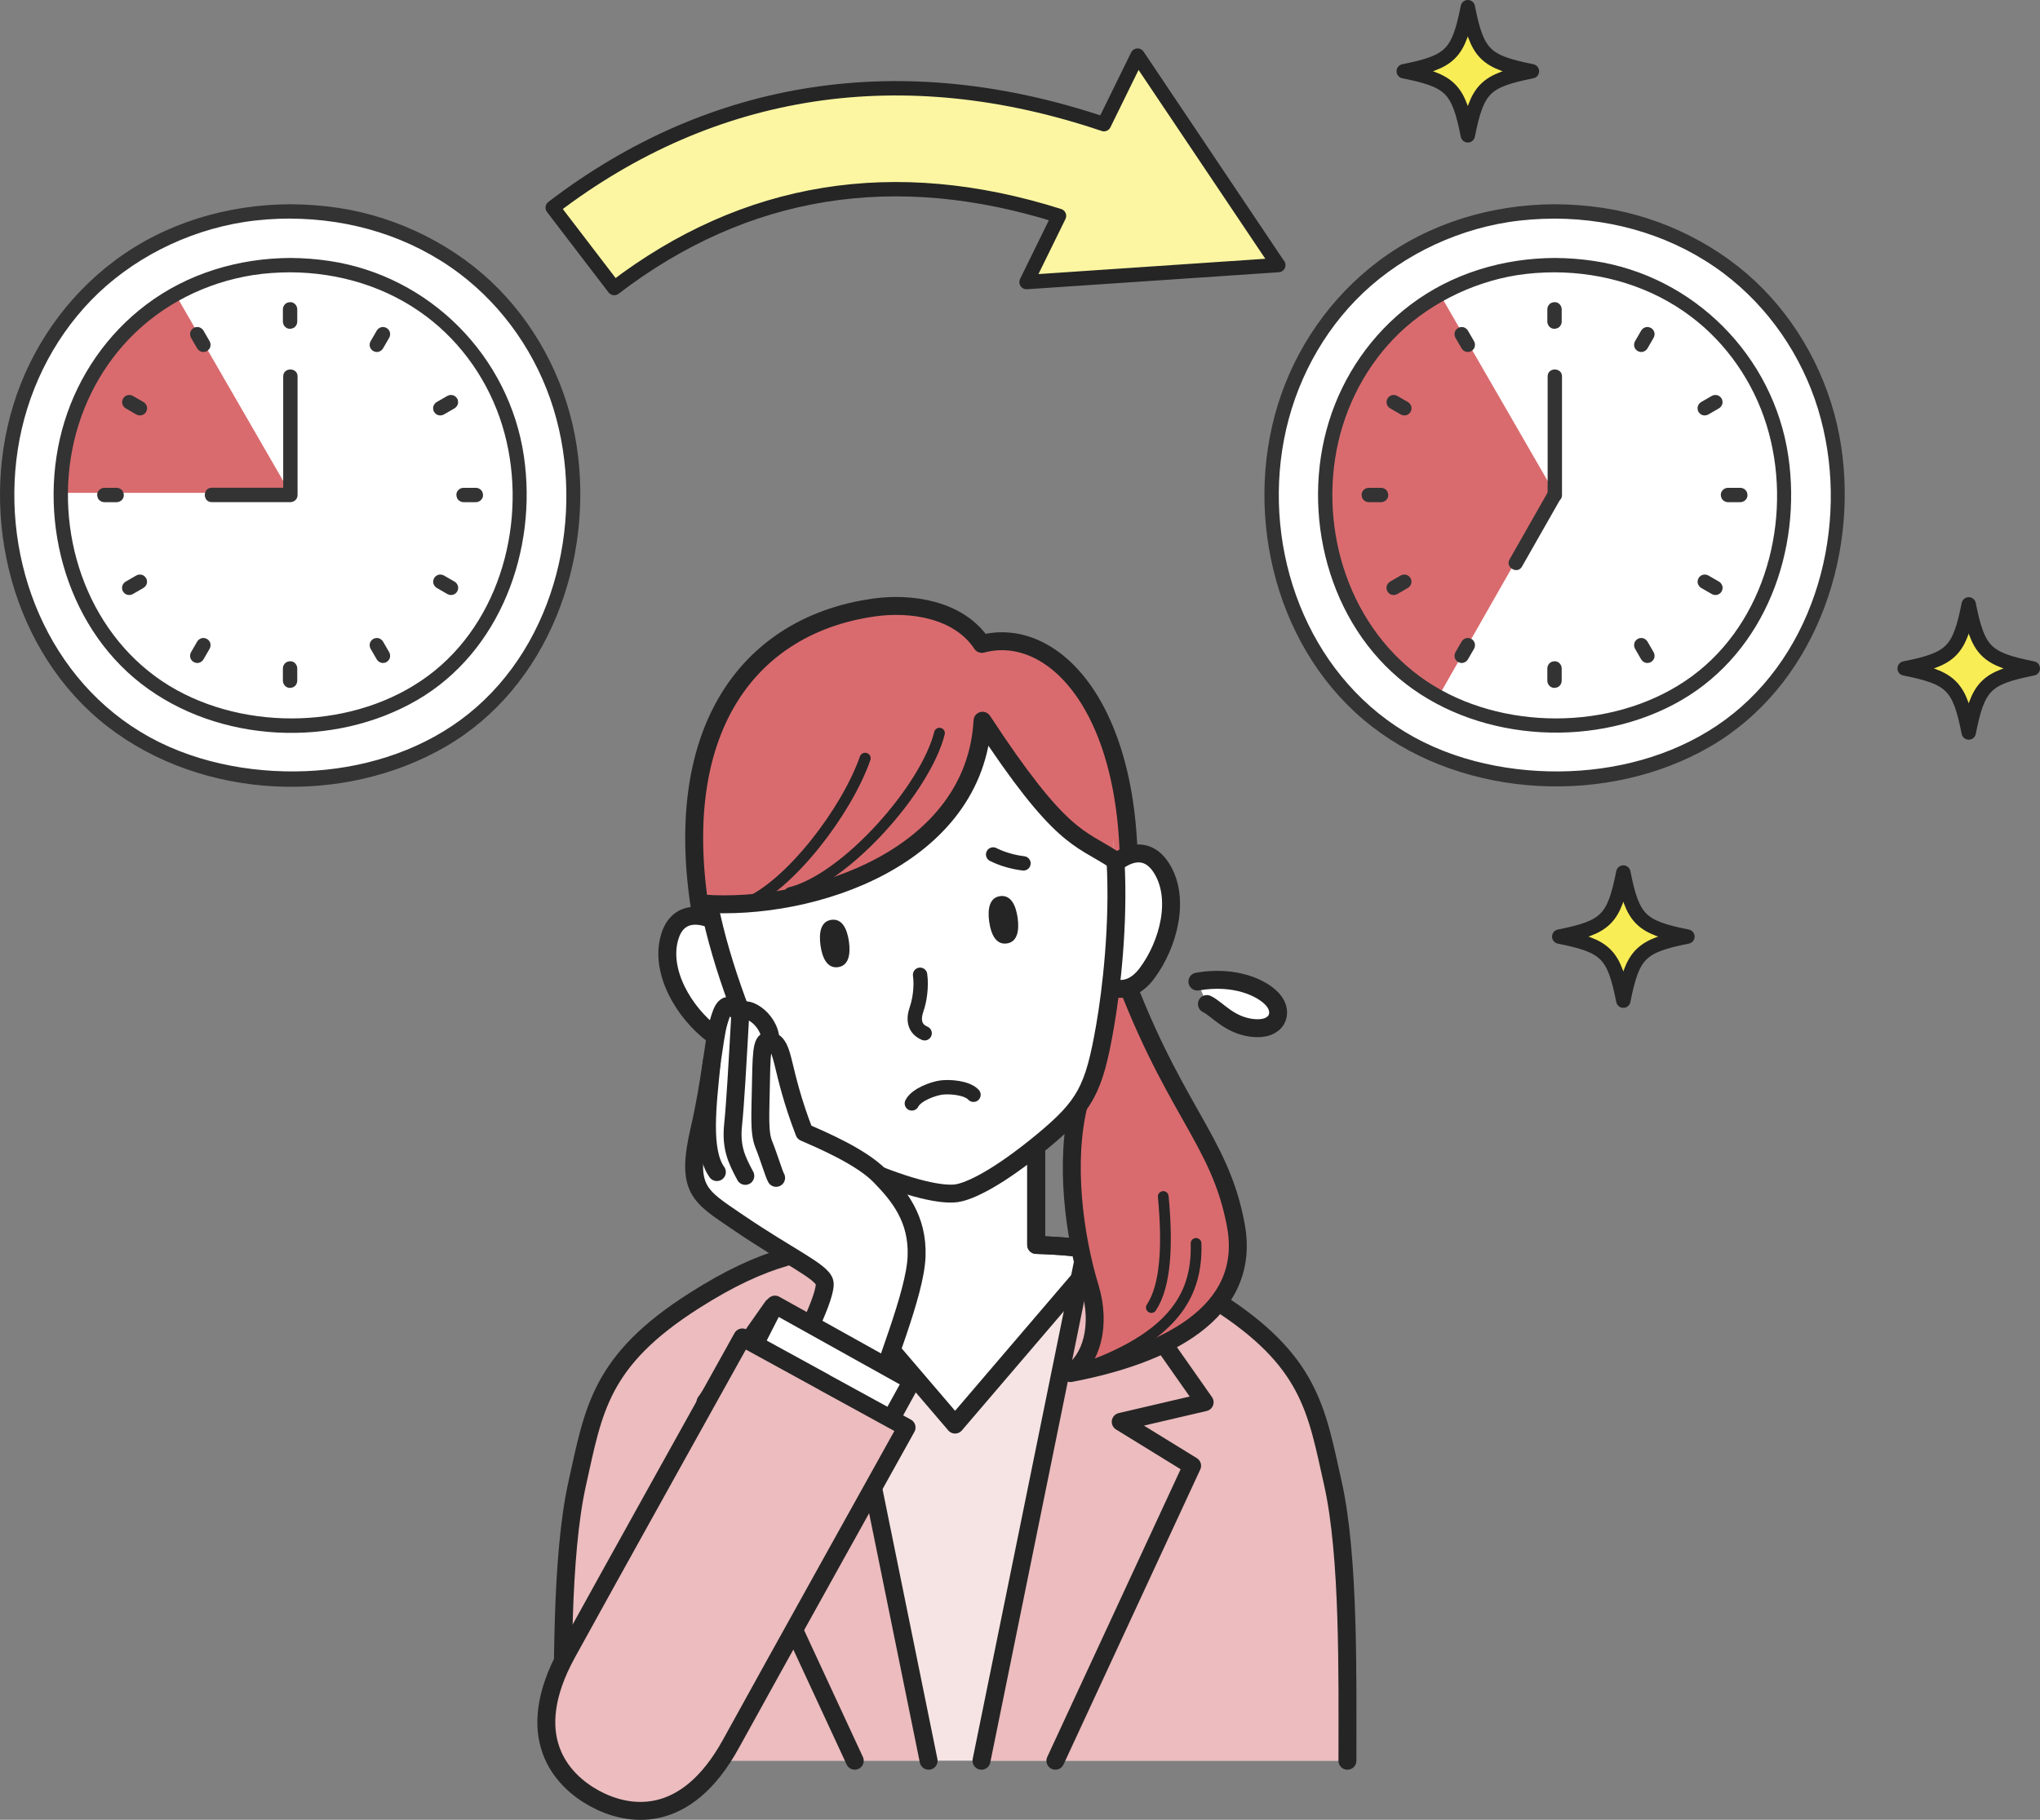 <?xml version="1.0" encoding="UTF-8"?>
<svg id="_レイヤー_2" data-name="レイヤー 2" xmlns="http://www.w3.org/2000/svg" viewBox="0 0 332.29 296.5">
  <rect x="0" y="0" width="332.29" height="296.5" fill="#808080" stroke="none"/>
  <defs>
    <style>
      .cls-1, .cls-2, .cls-3, .cls-4, .cls-5, .cls-6, .cls-7 {
        stroke: #252525;
        stroke-linejoin: round;
      }

      .cls-1, .cls-2, .cls-4, .cls-5, .cls-6, .cls-7 {
        stroke-linecap: round;
      }

      .cls-1, .cls-2, .cls-4, .cls-7 {
        fill: none;
      }

      .cls-1, .cls-5, .cls-6 {
        stroke-width: 2.92px;
      }

      .cls-2, .cls-3 {
        stroke-width: 2.34px;
      }

      .cls-8 {
        fill: #252525;
      }

      .cls-8, .cls-9, .cls-10, .cls-11, .cls-12, .cls-13, .cls-14 {
        stroke-width: 0px;
      }

      .cls-3 {
        fill: #fcf6a2;
      }

      .cls-9 {
        fill: #333;
      }

      .cls-4 {
        stroke-width: 1.75px;
      }

      .cls-10, .cls-6 {
        fill: #fff;
      }

      .cls-11 {
        fill: #d96b6e;
      }

      .cls-12, .cls-5 {
        fill: #ecbcbe;
      }

      .cls-13 {
        fill: #f6e4e4;
      }

      .cls-7 {
        stroke-width: 1.8px;
      }

      .cls-14 {
        fill: #f9ed56;
      }
    </style>
  </defs>
  <g id="_レイヤー_1-2" data-name="レイヤー 1">
    <g>
      <g>
        <path class="cls-14" d="M249.53,11.61c-7.66,1.53-8.91,2.78-10.44,10.44-1.53-7.66-2.78-8.91-10.44-10.44,7.66-1.53,8.91-2.78,10.44-10.44,1.53,7.66,2.78,8.91,10.44,10.44Z"/>
        <path class="cls-2" d="M249.53,11.61c-7.66,1.53-8.91,2.78-10.44,10.44-1.53-7.66-2.78-8.91-10.44-10.44,7.66-1.53,8.91-2.78,10.44-10.44,1.53,7.66,2.78,8.91,10.44,10.44Z"/>
      </g>
      <g>
        <path class="cls-14" d="M274.86,152.6c-7.66,1.53-8.91,2.78-10.44,10.44-1.53-7.66-2.78-8.91-10.44-10.44,7.66-1.53,8.91-2.78,10.44-10.44,1.53,7.66,2.78,8.91,10.44,10.44Z"/>
        <path class="cls-2" d="M274.86,152.6c-7.66,1.53-8.91,2.78-10.44,10.44-1.53-7.66-2.78-8.91-10.44-10.44,7.66-1.53,8.91-2.78,10.44-10.44,1.53,7.66,2.78,8.91,10.44,10.44Z"/>
      </g>
      <g>
        <path class="cls-13" d="M217.1,241.61c-2.68-11.93-3.65-19.93-19.11-29.75-11.28-7.16-18.74-8.71-29.21-9.03v-14.98h-26.42v14.98c-10.47.32-17.92,1.86-29.21,9.03-15.46,9.81-16.44,17.82-19.11,29.75-2.68,11.93-2.38,31.5-2.38,45.26h127.82c0-13.76.3-33.34-2.38-45.26Z"/>
        <path class="cls-6" d="M155.57,232.11l24.08-28.16c-3.44-.7-6.94-.99-10.87-1.11v-14.98h-26.42v14.98c-3.93.12-7.43.41-10.87,1.11l24.08,28.16Z"/>
        <path class="cls-12" d="M113.15,211.87c-6.77,4.29-10.76,8.24-13.33,12.32-.37.58-.71,1.17-1.02,1.76s-.6,1.18-.87,1.78c-1.87,4.2-2.72,8.66-3.89,13.88-2.68,11.93-2.38,31.5-2.38,45.26h59.6l-16.97-83.4c-6.77.96-12.95,3.19-21.15,8.39Z"/>
        <path class="cls-12" d="M217.1,241.61c-2.68-11.93-3.65-19.93-19.11-29.75-.63-.4-1.24-.77-1.85-1.14-.18-.11-.36-.22-.54-.32-.45-.26-.88-.52-1.32-.76-.17-.1-.35-.2-.52-.29-.56-.31-1.1-.6-1.64-.88-.17-.09-.34-.17-.51-.26-.38-.19-.75-.38-1.13-.56-.23-.11-.46-.22-.69-.32-.32-.15-.64-.29-.96-.43-.25-.11-.5-.22-.74-.32-.43-.18-.86-.35-1.28-.52-.28-.11-.55-.21-.83-.31-.22-.08-.44-.16-.65-.23-.3-.1-.59-.2-.89-.3-.16-.05-.31-.1-.47-.15-.64-.2-1.27-.38-1.91-.55-.09-.02-.17-.05-.26-.07-.36-.09-.72-.18-1.08-.26-.09-.02-.19-.04-.28-.06-1.19-.26-2.39-.48-3.6-.65,0,0,0,0,0,0l-16.97,83.4h59.6c0-13.76.3-33.34-2.38-45.26Z"/>
        <path class="cls-1" d="M219.48,286.88c0-13.76.3-33.34-2.38-45.26-2.68-11.93-3.65-19.93-19.11-29.75-11.28-7.16-18.74-8.71-29.21-9.03v-14.98h-26.42v14.98c-10.47.32-17.92,1.86-29.21,9.03-15.46,9.81-16.44,17.82-19.11,29.75-2.68,11.93-2.38,31.5-2.38,45.26"/>
        <line class="cls-1" x1="176.84" y1="203.48" x2="159.87" y2="286.88"/>
        <line class="cls-1" x1="151.26" y1="286.88" x2="134.3" y2="203.48"/>
        <polyline class="cls-1" points="171.91 286.88 194.18 238.82 182.55 231.66 196.22 228.47 185.3 212.91"/>
        <polyline class="cls-1" points="139.23 286.88 116.95 238.82 128.59 231.66 114.91 228.47 125.84 212.91"/>
        <g>
          <path class="cls-11" d="M183.79,145.94c1.34-30.01-12.03-44.19-23.86-41.03-3.78-5.69-11.61-6.77-17.56-5.93-21.52,3.02-35.09,21.95-26.87,56.56,0,0,8.62,8.46,35.47,4.68,26.85-3.77,32.81-14.28,32.81-14.28Z"/>
          <path class="cls-1" d="M183.79,145.94c1.34-30.01-12.03-44.19-23.86-41.03-3.78-5.69-11.61-6.77-17.56-5.93-21.52,3.02-35.09,21.95-26.87,56.56,0,0,8.62,8.46,35.47,4.68,26.85-3.77,32.81-14.28,32.81-14.28Z"/>
          <g>
            <path class="cls-11" d="M181.86,155.65l-2.21-3.6c.01,6.15-.41,11.77-.85,15.47-.68,5.72-1.36,9.1-2.99,12.04-2.5,9.58-.82,21.86,1.71,30.18,1.9,6.23.22,11.87-3.17,13.98,15.19-2.88,29.6-9.71,26.96-24.05-2.64-14.34-10.6-18.94-19.44-44.01Z"/>
            <path class="cls-1" d="M181.86,155.65l-2.21-3.6c.01,6.15-.41,11.77-.85,15.47-.68,5.72-1.36,9.1-2.99,12.04-2.5,9.58-.82,21.86,1.71,30.18,1.9,6.23.22,11.87-3.17,13.98,15.19-2.88,29.6-9.71,26.96-24.05-2.64-14.34-10.6-18.94-19.44-44.01Z"/>
            <path class="cls-4" d="M174.35,223.71c16.12-5.21,20.76-12.1,20.47-21.12"/>
            <path class="cls-4" d="M189.48,194.95c.76,8.05.39,14.58-1.94,18.09"/>
          </g>
          <g>
            <path class="cls-6" d="M178,145.35c2.49-5.07,7.9-8.96,11.13-4.01,3.23,4.95,1.21,12.57-2.34,17.29-3.56,4.72-8.02,1.8-8.76-1.13-.75-2.93-.02-12.15-.02-12.15Z"/>
            <path class="cls-6" d="M120.91,153.37c-3.79-4.19-10.06-6.43-11.8-.79-1.74,5.64,2.3,12.42,7.02,15.97,4.72,3.56,8.2-.48,8.11-3.5-.09-3.02-3.33-11.68-3.33-11.68Z"/>
          </g>
          <path class="cls-10" d="M180.8,133.04l-21.27-19.27s-44.43,32.1-44.24,33.11c2.03,10.74,6.79,22.27,9.66,28.17,4.54,9.34,6.58,11.49,15.05,15.17,8.46,3.69,13.49,4.53,15.68,4.22,2.19-.31,6.79-2.51,13.91-8.38,7.12-5.88,8.49-8.51,10.28-18.73,1.29-7.39,2.94-22.52.93-34.29Z"/>
          <g>
            <path class="cls-8" d="M162.9,146.01c-1.71.24-2.07,2.05-1.77,4.18.3,2.13,1.15,3.77,2.86,3.53,1.71-.24,2.07-2.05,1.77-4.18-.3-2.13-1.15-3.77-2.86-3.53Z"/>
            <path class="cls-8" d="M135.42,149.87c-1.71.24-2.07,2.05-1.77,4.18.3,2.13,1.15,3.77,2.86,3.53,1.71-.24,2.07-2.05,1.77-4.18-.3-2.13-1.15-3.77-2.86-3.53Z"/>
          </g>
          <path class="cls-2" d="M149.87,158.82c.27,1.92-.07,4.19-.56,5.58-.64,1.84-.3,3.27,1.3,3.95"/>
          <path class="cls-11" d="M180.27,126.38c-9.59-18.72-24.69-22.35-36.94-20.63-10.03,1.41-22.62,6.77-27.37,23.65-1.07,6.54.03,17.91.28,17.92,18.1.6,42.64-8.54,43.8-29.88,12.78,19.5,15.78,18.94,21.34,22.58.2.13-.26-11.97-1.11-13.63Z"/>
          <path class="cls-1" d="M114.29,147.21c18.23,1.35,44.54-7.66,45.75-29.78,12.78,19.5,15.78,18.94,21.34,22.58"/>
          <path class="cls-1" d="M115.48,147.28c2.07,10.62,6.75,21.92,9.58,27.75,4.54,9.34,6.58,11.49,15.05,15.17,8.46,3.69,13.49,4.53,15.68,4.22,2.19-.31,6.79-2.51,13.91-8.38,7.12-5.88,8.49-8.51,10.28-18.73,1.04-5.91,2.3-16.79,1.73-26.93"/>
          <path class="cls-4" d="M153.03,119.45c-2.24,8.98-15.23,23.76-24.35,25.98"/>
          <path class="cls-7" d="M140.92,123.55c-3.05,8.73-12.39,20.83-19.46,23.68"/>
          <path class="cls-2" d="M148.53,179.78c.74-1.45,3.48-2.4,4.76-2.58,1.28-.18,4.17-.02,5.28,1.17"/>
          <path class="cls-2" d="M161.77,139.22c1.51.77,3.33,1.26,4.94,1.45"/>
        </g>
        <g>
          <path class="cls-6" d="M141,232.58c3.07-10.17,8.06-21.68,8.3-27.88.23-6.2-2.9-9.94-5.96-13.09s-9.53-5.89-12.33-7.12c-4.04-10.52-3.13-14.17-5.49-14.92-.08-3.78-4.68-6.26-4.94-4.27-2.25-2.76-2.86-1.1-3.57,1.41-.71,2.51-1.3,9.68-3.06,17.24-2.31,9.95-.05,10.9,6.24,15.19,8.19,5.59,13.63,7.97,14.11,9.77.49,1.8-3.63,10.58-8.13,17.95l14.83,5.71Z"/>
          <path class="cls-1" d="M125.52,169.57c-1.24-.2-1.47.75-1.56,6.38-.09,5.64-.36,8.51.46,10.53.82,2.02,1.65,4.84,2,5.43"/>
          <path class="cls-1" d="M120.58,165.3c-.49,8.73-.8,14.34-1.17,17.99-.37,3.64.54,5.61,1.99,8.3"/>
          <path class="cls-1" d="M115.94,172.97c-.73,7.18-1.64,14.53.83,18"/>
        </g>
        <g>
          <polygon class="cls-6" points="121.78 221.31 126.23 212.56 148.54 224.99 143.1 234.87 121.78 221.31"/>
          <path class="cls-5" d="M134.3,225.24l-13.38-7.33s-23.09,41.47-28.58,51.49c-7.49,13.66-.83,20.69,4.46,23.6,5.29,2.9,14.81,4.73,22.29-8.93,5.49-10.02,28.58-51.49,28.58-51.49l-13.38-7.33Z"/>
        </g>
        <path class="cls-6" d="M195.04,159.93c6.14-1.06,10.53,1.03,12.22,2.88,1.96,2.14.83,5.2-3.36,4.66-3.74-.49-5.55-3.01-7.31-3.88"/>
      </g>
      <g>
        <g id="group">
          <path class="cls-10" d="M47.28,34.44C20.04,34.44,1.22,55.54,1.22,80.22c0,27.62,19.23,46.64,46.06,46.64s46.06-19.2,46.06-46.64c0-24.85-18.92-45.78-46.06-45.78Z"/>
          <path class="cls-9" d="M47.28,33.28c-10.27.04-20.47,3.06-28.72,9.28-7.76,5.85-13.48,14.06-16.36,23.33-5.72,18.44-.18,40.49,15.32,52.49s38.51,12.9,55.12,3.24,24.16-30.23,21.29-49c-1.47-9.57-5.93-18.63-12.71-25.55s-16.27-11.73-26.11-13.2c-2.59-.39-5.2-.58-7.82-.59-1.5,0-1.51,2.33,0,2.34,9.87.03,19.57,2.95,27.5,8.91,7.3,5.49,12.69,13.36,15.37,22.07,5.29,17.24.52,38.14-13.8,49.67-7.04,5.67-15.93,8.63-24.88,9.28s-18.87-.91-27.12-5.45C7.88,111.02.1,91.52,2.89,73.28c1.4-9.12,5.53-17.74,11.97-24.38s15.44-11.24,24.86-12.72c2.5-.39,5.03-.56,7.56-.57,1.5,0,1.51-2.34,0-2.34Z"/>
          <path class="cls-10" d="M47.28,43.19c-22.08,0-37.34,17.1-37.34,37.11,0,22.39,15.59,37.81,37.34,37.81s37.34-15.56,37.34-37.81c0-20.15-15.34-37.11-37.34-37.11Z"/>
          <path class="cls-11" d="M9.94,80.3s-.17-22.22,18.62-32.38l18.69,32.38H9.94Z"/>
          <path class="cls-9" d="M47.28,42.03c-8.42.04-16.75,2.52-23.5,7.63-6.31,4.77-10.95,11.48-13.28,19.04-4.62,15.01-.1,32.93,12.5,42.7s31.39,10.54,44.94,2.67,19.63-24.46,17.4-39.71c-2.39-16.33-15.34-29.39-31.67-31.84-2.12-.32-4.25-.48-6.39-.49-1.5,0-1.51,2.33,0,2.34,7.96.03,15.77,2.37,22.16,7.18,5.87,4.41,10.2,10.73,12.36,17.73,4.28,13.87.47,30.71-11.02,40.02-11.39,9.23-29.25,10.14-41.95,3.16-13.3-7.31-19.58-23.05-17.31-37.77,1.12-7.28,4.41-14.17,9.53-19.5,5.37-5.58,12.47-9.14,20.1-10.36,2.03-.32,4.08-.45,6.13-.46,1.5,0,1.51-2.34,0-2.34Z"/>
          <path class="cls-9" d="M34.49,81.81c4.25,0,8.5,0,12.76,0,1.5,0,1.51-2.34,0-2.34-4.25,0-8.5,0-12.76,0-1.5,0-1.51,2.34,0,2.34h0Z"/>
          <path class="cls-9" d="M46.13,61.33c0,6.44-.01,12.88,0,19.31,0,1.5,2.34,1.51,2.34,0-.01-6.44,0-12.88,0-19.31,0-1.5-2.34-1.51-2.34,0h0Z"/>
          <path class="cls-9" d="M46.08,50.4c0,.67,0,1.33,0,2,0,.3.13.61.34.83s.53.36.83.34.62-.11.83-.34.34-.51.34-.83c0-.67,0-1.33,0-2,0-.3-.13-.61-.34-.83s-.53-.36-.83-.34-.62.11-.83.34-.34.51-.34.83h0Z"/>
          <path class="cls-9" d="M46.08,108.91c0,.67,0,1.33,0,2,0,.3.13.61.34.83s.53.36.83.34.62-.11.83-.34.34-.51.34-.83c0-.67,0-1.33,0-2,0-.3-.13-.61-.34-.83s-.53-.36-.83-.34-.62.11-.83.34-.34.51-.34.83h0Z"/>
          <path class="cls-9" d="M77.51,79.48c-.67,0-1.33,0-2,0-.3,0-.61.13-.83.34s-.36.53-.34.83.11.62.34.83.51.34.83.34c.67,0,1.33,0,2,0,.3,0,.61-.13.83-.34s.36-.53.34-.83-.11-.62-.34-.83-.51-.34-.83-.34h0Z"/>
          <path class="cls-9" d="M19,79.48c-.67,0-1.33,0-2,0-.3,0-.61.13-.83.34s-.36.53-.34.83.11.62.34.83.51.34.83.34c.67,0,1.33,0,2,0,.3,0,.61-.13.83-.34s.36-.53.34-.83-.11-.62-.34-.83-.51-.34-.83-.34h0Z"/>
          <path class="cls-9" d="M31.12,55.04c.33.58.67,1.15,1,1.73.15.25.42.46.7.54.16.05.31.06.47.02.16,0,.3-.05.43-.14.25-.16.47-.4.54-.7s.04-.62-.12-.9c-.33-.58-.67-1.15-1-1.73-.15-.25-.42-.46-.7-.54-.16-.05-.31-.06-.47-.02-.16,0-.3.05-.43.14-.25.16-.47.4-.54.7s-.04.62.12.9h0Z"/>
          <path class="cls-9" d="M60.37,105.71c.33.58.67,1.15,1,1.73.15.25.42.46.7.54.16.05.31.06.47.02.16,0,.3-.05.43-.14.25-.16.47-.4.54-.7s.04-.62-.12-.9c-.33-.58-.67-1.15-1-1.73-.15-.25-.42-.46-.7-.54-.16-.05-.31-.06-.47-.02-.16,0-.3.05-.43.14-.25.16-.47.4-.54.7s-.04.62.12.9h0Z"/>
          <path class="cls-9" d="M72.86,64.51c-.58.33-1.15.67-1.73,1-.25.15-.46.42-.54.7-.05.16-.06.31-.02.47,0,.16.05.3.14.43.16.25.4.47.7.54s.62.04.9-.12c.58-.33,1.15-.67,1.73-1,.25-.15.46-.42.54-.7.05-.16.06-.31.02-.47,0-.16-.05-.3-.14-.43-.16-.25-.4-.47-.7-.54s-.62-.04-.9.12h0Z"/>
          <path class="cls-9" d="M22.19,93.77c-.58.33-1.15.67-1.73,1-.25.15-.46.42-.54.7-.05.16-.06.31-.02.47,0,.16.05.3.14.43.16.25.4.47.7.54s.62.04.9-.12c.58-.33,1.15-.67,1.73-1,.25-.15.46-.42.54-.7.05-.16.06-.31.02-.47,0-.16-.05-.3-.14-.43-.16-.25-.4-.47-.7-.54s-.62-.04-.9.12h0Z"/>
          <path class="cls-9" d="M61.37,53.86c-.33.58-.67,1.15-1,1.73-.15.26-.2.61-.12.9.07.27.28.56.54.7.27.14.6.22.9.12s.54-.27.7-.54c.33-.58.67-1.15,1-1.73.15-.26.2-.61.12-.9-.07-.27-.28-.56-.54-.7-.27-.14-.6-.22-.9-.12s-.54.27-.7.54h0Z"/>
          <path class="cls-9" d="M32.12,104.53c-.33.58-.67,1.15-1,1.73-.15.26-.2.61-.12.9.07.27.28.56.54.7.27.14.6.22.9.12s.54-.27.7-.54c.33-.58.67-1.15,1-1.73.15-.26.2-.61.12-.9-.07-.27-.28-.56-.54-.7-.27-.14-.6-.22-.9-.12s-.54.27-.7.54h0Z"/>
          <path class="cls-9" d="M20.47,66.53c.58.33,1.15.67,1.73,1,.26.15.61.2.9.12.27-.07.56-.28.7-.54.14-.27.22-.6.12-.9s-.27-.54-.54-.7c-.58-.33-1.15-.67-1.73-1-.26-.15-.61-.2-.9-.12-.27.07-.56.28-.7.54-.14.27-.22.6-.12.9s.27.54.54.7h0Z"/>
          <path class="cls-9" d="M71.14,95.79c.58.33,1.15.67,1.73,1,.26.15.61.2.9.12.27-.07.56-.28.7-.54.14-.27.22-.6.12-.9s-.27-.54-.54-.7c-.58-.33-1.15-.67-1.73-1-.26-.15-.61-.2-.9-.12-.27.07-.56.28-.7.54-.14.27-.22.6-.12.9s.27.54.54.7h0Z"/>
        </g>
        <g id="group-2" data-name="group">
          <path class="cls-10" d="M253.24,34.44c-27.24,0-46.06,21.09-46.06,45.78,0,27.62,19.23,46.64,46.06,46.64s46.06-19.2,46.06-46.64c0-24.85-18.92-45.78-46.06-45.78Z"/>
          <path class="cls-9" d="M253.24,33.28c-10.27.04-20.47,3.06-28.72,9.28-7.76,5.85-13.48,14.06-16.36,23.33-5.72,18.44-.18,40.49,15.32,52.49,15.25,11.81,38.51,12.9,55.12,3.24s24.16-30.23,21.29-49c-1.47-9.57-5.93-18.63-12.71-25.55s-16.27-11.73-26.11-13.2c-2.59-.39-5.2-.58-7.82-.59-1.5,0-1.51,2.33,0,2.34,9.87.03,19.57,2.95,27.5,8.91,7.3,5.49,12.69,13.36,15.37,22.07,5.29,17.24.52,38.14-13.8,49.67-7.04,5.67-15.93,8.63-24.88,9.28s-18.87-.91-27.12-5.45c-16.48-9.07-24.26-28.57-21.46-46.81,1.4-9.12,5.53-17.74,11.97-24.38s15.44-11.24,24.86-12.72c2.5-.39,5.03-.56,7.56-.57,1.5,0,1.51-2.34,0-2.34Z"/>
          <path class="cls-10" d="M253.24,43.19c-22.08,0-37.34,17.1-37.34,37.11,0,22.39,15.59,37.81,37.34,37.81s37.34-15.56,37.34-37.81c0-20.15-15.34-37.11-37.34-37.11Z"/>
          <path class="cls-11" d="M234.29,113.5c-24.44-14.72-24.89-52.17.24-65.58l18.69,32.38-18.92,33.2Z"/>
          <path class="cls-9" d="M253.24,42.03c-8.42.04-16.75,2.52-23.5,7.63-6.31,4.77-10.95,11.48-13.28,19.04-4.62,15.01-.1,32.93,12.5,42.7,12.44,9.64,31.39,10.54,44.94,2.67,13.69-7.96,19.63-24.46,17.4-39.71-2.39-16.33-15.34-29.39-31.67-31.84-2.12-.32-4.25-.48-6.39-.49-1.5,0-1.51,2.33,0,2.34,7.96.03,15.77,2.37,22.16,7.18,5.87,4.41,10.2,10.73,12.36,17.73,4.28,13.87.47,30.71-11.02,40.02-11.39,9.23-29.25,10.14-41.95,3.16-13.3-7.31-19.58-23.05-17.31-37.77,1.12-7.28,4.41-14.17,9.53-19.5s12.47-9.14,20.1-10.36c2.03-.32,4.08-.45,6.13-.46,1.5,0,1.51-2.34,0-2.34Z"/>
          <path class="cls-9" d="M247.91,92.32c2.1-3.7,4.21-7.39,6.31-11.09.74-1.31-1.27-2.49-2.02-1.18-2.1,3.7-4.21,7.39-6.31,11.09-.74,1.31,1.27,2.49,2.02,1.18h0Z"/>
          <path class="cls-9" d="M252.09,61.33c0,6.44-.01,12.88,0,19.31,0,1.5,2.34,1.51,2.34,0-.01-6.44,0-12.88,0-19.31,0-1.5-2.34-1.51-2.34,0h0Z"/>
          <path class="cls-9" d="M252.04,50.4c0,.67,0,1.33,0,2,0,.3.13.61.34.83s.53.36.83.34.62-.11.83-.34.34-.51.34-.83c0-.67,0-1.33,0-2,0-.3-.13-.61-.34-.83s-.53-.36-.83-.34-.62.11-.83.34-.34.51-.34.83h0Z"/>
          <path class="cls-9" d="M252.04,108.91c0,.67,0,1.33,0,2,0,.3.13.61.34.83s.53.36.83.34.62-.11.83-.34.34-.51.34-.83c0-.67,0-1.33,0-2,0-.3-.13-.61-.34-.83s-.53-.36-.83-.34-.62.11-.83.34-.34.51-.34.83h0Z"/>
          <path class="cls-9" d="M283.47,79.48c-.67,0-1.33,0-2,0-.3,0-.61.13-.83.34s-.36.53-.34.83.11.62.34.83.51.34.83.34c.67,0,1.33,0,2,0,.3,0,.61-.13.83-.34s.36-.53.34-.83-.11-.62-.34-.83-.51-.34-.83-.34h0Z"/>
          <path class="cls-9" d="M224.96,79.48c-.67,0-1.33,0-2,0-.3,0-.61.13-.83.34s-.36.53-.34.83.11.62.34.83.51.34.83.34c.67,0,1.33,0,2,0,.3,0,.61-.13.83-.34s.36-.53.34-.83-.11-.62-.34-.83-.51-.34-.83-.34h0Z"/>
          <path class="cls-9" d="M237.08,55.04c.33.58.67,1.15,1,1.73.15.25.42.46.7.54.16.05.31.06.47.02.16,0,.3-.05.43-.14.25-.16.47-.4.54-.7s.04-.62-.12-.9c-.33-.58-.67-1.15-1-1.73-.15-.25-.42-.46-.7-.54-.16-.05-.31-.06-.47-.02-.16,0-.3.05-.43.14-.25.16-.47.4-.54.7s-.04.62.12.9h0Z"/>
          <path class="cls-9" d="M266.33,105.71c.33.58.67,1.15,1,1.73.15.25.42.46.7.54.16.05.31.06.47.02.16,0,.3-.05.43-.14.25-.16.47-.4.54-.7s.04-.62-.12-.9c-.33-.58-.67-1.15-1-1.73-.15-.25-.42-.46-.7-.54-.16-.05-.31-.06-.47-.02-.16,0-.3.05-.43.14-.25.16-.47.4-.54.7s-.04.62.12.9h0Z"/>
          <path class="cls-9" d="M278.82,64.51c-.58.33-1.15.67-1.73,1-.25.15-.46.42-.54.7-.05.16-.06.31-.02.47,0,.16.05.3.14.43.16.25.4.47.7.54s.62.04.9-.12c.58-.33,1.15-.67,1.73-1,.25-.15.46-.42.54-.7.05-.16.06-.31.02-.47,0-.16-.05-.3-.14-.43-.16-.25-.4-.47-.7-.54s-.62-.04-.9.12h0Z"/>
          <path class="cls-9" d="M228.15,93.77c-.58.33-1.15.67-1.73,1-.25.15-.46.42-.54.7-.05.16-.06.31-.02.47,0,.16.05.3.14.43.16.25.4.47.7.54s.62.04.9-.12c.58-.33,1.15-.67,1.73-1,.25-.15.46-.42.54-.7.05-.16.06-.31.02-.47,0-.16-.05-.3-.14-.43-.16-.25-.4-.47-.7-.54s-.62-.04-.9.12h0Z"/>
          <path class="cls-9" d="M267.33,53.86c-.33.58-.67,1.15-1,1.73-.15.26-.2.61-.12.9.07.27.28.56.54.7.27.14.6.22.9.12s.54-.27.7-.54c.33-.58.67-1.15,1-1.73.15-.26.2-.61.12-.9-.07-.27-.28-.56-.54-.7-.27-.14-.6-.22-.9-.12s-.54.27-.7.54h0Z"/>
          <path class="cls-9" d="M238.08,104.53c-.33.58-.67,1.15-1,1.73-.15.26-.2.61-.12.9.07.27.28.56.54.7.27.14.6.22.9.12s.54-.27.7-.54c.33-.58.67-1.15,1-1.73.15-.26.2-.61.12-.9-.07-.27-.28-.56-.54-.7-.27-.14-.6-.22-.9-.12s-.54.27-.7.54h0Z"/>
          <path class="cls-9" d="M226.43,66.53c.58.33,1.15.67,1.73,1,.26.15.61.2.9.12.27-.07.56-.28.7-.54.14-.27.22-.6.12-.9s-.27-.54-.54-.7c-.58-.33-1.15-.67-1.73-1-.26-.15-.61-.2-.9-.12-.27.07-.56.28-.7.54-.14.27-.22.6-.12.9s.27.54.54.7h0Z"/>
          <path class="cls-9" d="M277.1,95.79c.58.33,1.15.67,1.73,1,.26.15.61.2.9.12.27-.07.56-.28.7-.54.14-.27.22-.6.12-.9s-.27-.54-.54-.7c-.58-.33-1.15-.67-1.73-1-.26-.15-.61-.2-.9-.12-.27.07-.56.28-.7.54-.14.27-.22.6-.12.9s.27.54.54.7h0Z"/>
        </g>
      </g>
      <g>
        <path class="cls-14" d="M331.12,108.91c-7.66,1.53-8.91,2.78-10.44,10.44-1.53-7.66-2.78-8.91-10.44-10.44,7.66-1.53,8.91-2.78,10.44-10.44,1.53,7.66,2.78,8.91,10.44,10.44Z"/>
        <path class="cls-2" d="M331.12,108.91c-7.66,1.53-8.91,2.78-10.44,10.44-1.53-7.66-2.78-8.91-10.44-10.44,7.66-1.53,8.91-2.78,10.44-10.44,1.53,7.66,2.78,8.91,10.44,10.44Z"/>
      </g>
      <path class="cls-3" d="M208.2,43.19l-22.9-34.13-5.48,11.17c-32.7-11.05-63.65-6.39-89.79,13.6l10.02,13.1c21.32-16.3,45.67-20.24,72.45-11.76l-5.29,10.79,41.01-2.77Z"/>
    </g>
  </g>
</svg>